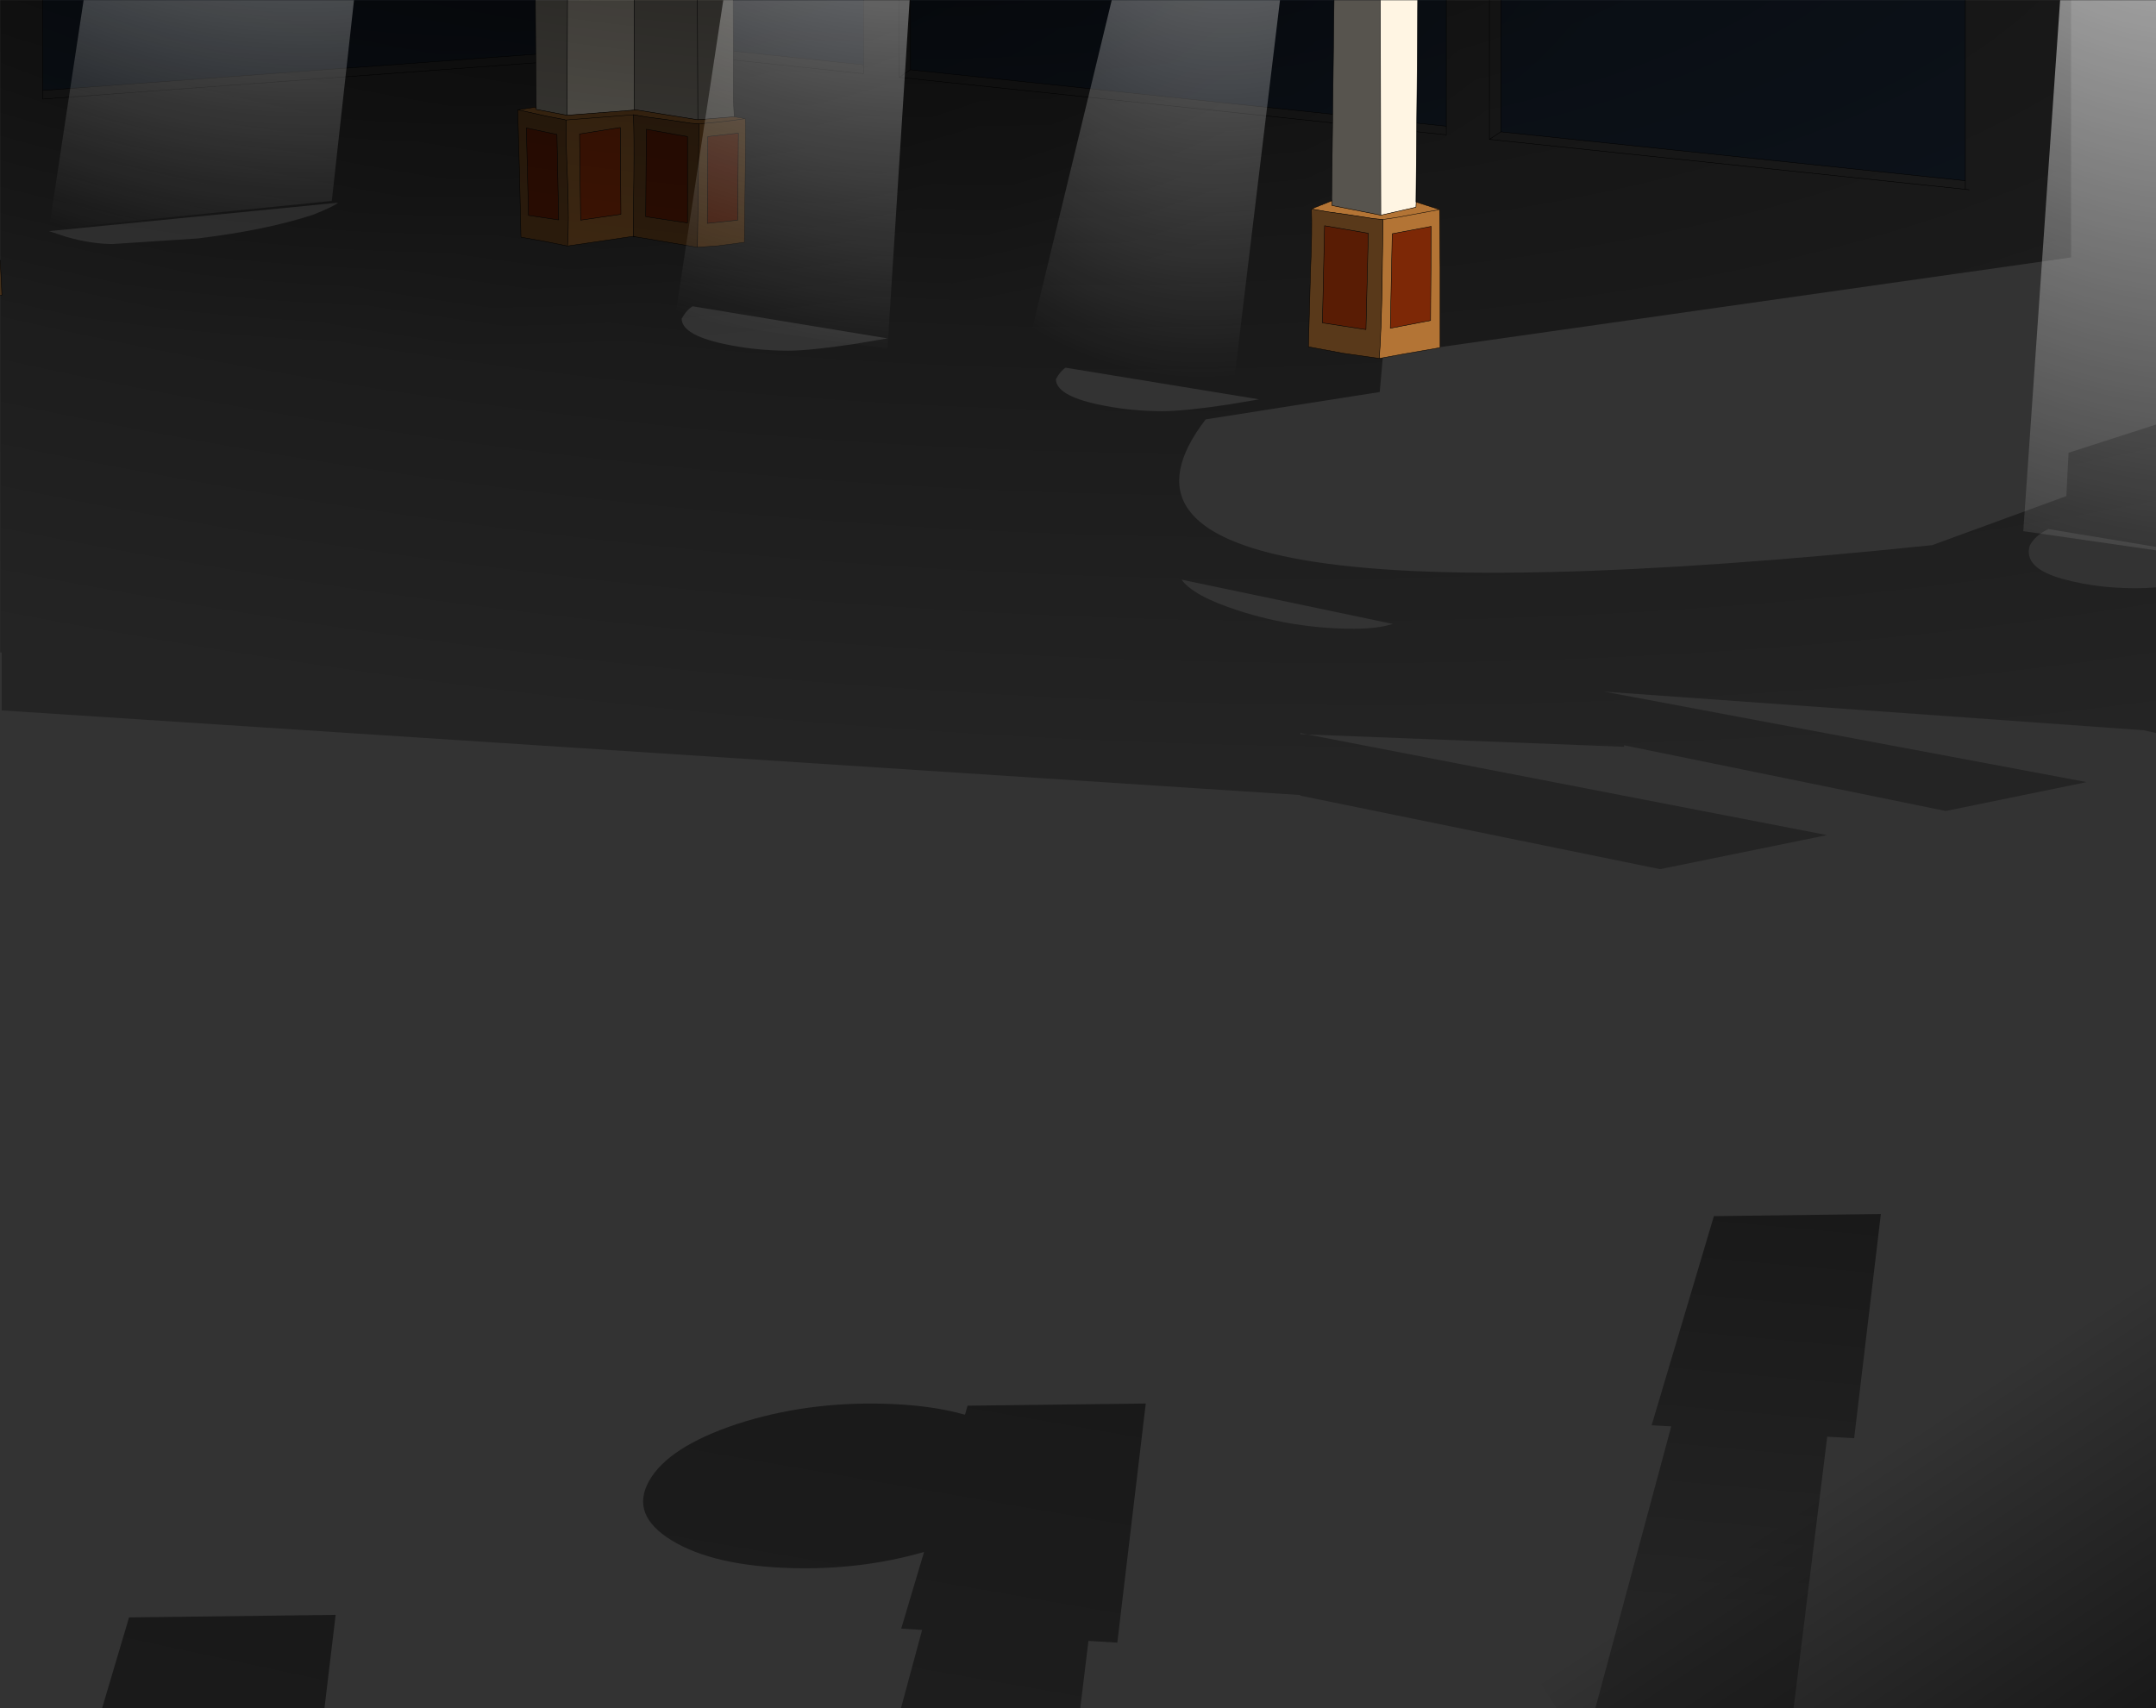 <?xml version="1.0" encoding="UTF-8" standalone="no"?>
<svg xmlns:xlink="http://www.w3.org/1999/xlink" height="396.5px" width="500.35px" xmlns="http://www.w3.org/2000/svg">
  <rect width="100%" height="100%" fill="#333333" stroke="none"/>
  <g transform="matrix(1.0, 0.0, 0.0, 1.0, 769.35, 142.95)">
    <path d="M-433.7 -142.9 L-433.7 -113.65 -558.05 -126.75 -558.05 -142.9 -433.7 -142.9 M-635.1 -142.9 L-635.1 -131.1 -759.45 -121.95 -759.45 -142.9 -635.1 -142.9 M-568.95 -142.9 L-568.95 -127.9 -601.3 -131.3 -601.3 -142.9 -568.95 -142.9 M-421.05 -112.35 L-421.05 -142.9 -313.25 -142.9 -313.25 -101.0 -421.05 -112.35" fill="#192433" fill-rule="evenodd" stroke="none"/>
    <path d="M-433.7 -113.65 L-433.7 -111.65 -560.7 -125.0 -560.7 -142.9 M-558.05 -142.9 L-558.05 -126.75 -433.7 -113.65 -433.7 -142.9 M-558.05 -126.75 L-560.7 -125.0 M-635.1 -131.1 L-632.45 -129.3 -632.45 -142.9 M-635.1 -142.9 L-635.1 -131.1 -759.45 -121.95 -759.45 -119.95 -632.45 -129.3 M-601.3 -142.9 L-601.3 -131.3 -568.95 -127.9 -568.95 -142.9 M-568.95 -127.9 L-568.95 -125.85 -601.3 -129.25 -601.3 -131.3 M-421.05 -112.35 L-421.05 -142.9 M-313.25 -142.9 L-313.25 -101.0 -313.25 -99.0 -312.4 -98.9 M-423.7 -142.9 L-423.7 -110.6 -421.05 -112.35 -313.25 -101.0 M-313.25 -99.0 L-423.7 -110.6 M-759.45 -142.9 L-759.45 -121.95" fill="none" stroke="#000000" stroke-linecap="round" stroke-linejoin="round" stroke-width="0.1"/>
    <path d="M-467.05 -93.8 Q-546.7 -62.35 -659.4 -62.35 -718.95 -62.35 -769.3 -71.1 L-769.3 -142.9 -395.4 -142.9 Q-412.65 -115.3 -467.05 -93.8" fill="url(#gradient0)" fill-rule="evenodd" stroke="none"/>
    <path d="M-269.0 152.25 L-269.0 253.55 -408.1 253.55 -412.6 246.7 -269.0 152.25" fill="url(#gradient1)" fill-rule="evenodd" stroke="none"/>
    <path d="M-622.2 -142.9 L-607.5 -142.9 -607.4 -115.15 -607.5 -142.9 -599.2 -142.9 -599.2 -142.1 -599.15 -119.85 -598.95 -115.85 -607.4 -115.15 -621.75 -117.45 -622.2 -117.45 -622.2 -142.9 M-644.9 -118.1 L-644.95 -120.05 -644.95 -120.2 -645.1 -142.9 -637.65 -142.9 -637.75 -116.2 -644.9 -117.55 -644.9 -118.1" fill="#7d7970" fill-rule="evenodd" stroke="none"/>
    <path d="M-622.2 -142.9 L-622.2 -117.45 -622.2 -117.4 -637.75 -116.2 -637.65 -142.9 -622.2 -142.9" fill="#b3ada0" fill-rule="evenodd" stroke="none"/>
    <path d="M-647.2 -113.25 L-640.1 -111.75 -639.7 -91.9 -646.7 -92.95 -647.2 -113.25 M-619.35 -112.95 L-609.8 -111.25 -609.8 -91.2 -619.5 -92.65 -619.35 -112.95" fill="#571a04" fill-rule="evenodd" stroke="none"/>
    <path d="M-625.4 -113.35 L-625.25 -93.2 -634.6 -91.85 -634.85 -111.85 -625.4 -113.35 M-598.0 -112.05 L-598.15 -91.85 -605.2 -91.1 -605.1 -111.25 -598.0 -112.05" fill="#7d2806" fill-rule="evenodd" stroke="none"/>
    <path d="M-621.75 -117.45 L-607.4 -115.15 -598.95 -115.85 -596.4 -115.4 Q-596.25 -113.0 -596.4 -102.75 L-596.6 -86.7 -602.65 -85.9 -607.5 -85.55 -607.3 -100.0 -607.15 -114.2 -609.05 -114.35 -614.4 -115.15 -619.0 -115.75 -622.2 -116.3 -622.35 -116.35 -622.35 -116.3 Q-622.15 -111.6 -622.25 -101.85 L-622.4 -88.1 -628.8 -87.15 -637.65 -85.85 Q-637.25 -91.15 -637.65 -101.45 -638.05 -110.35 -637.95 -115.1 L-638.1 -115.1 -638.4 -115.2 -642.1 -115.9 -649.1 -117.45 -645.0 -118.1 -644.9 -117.55 -637.75 -116.2 -622.2 -117.4 -621.75 -117.45 M-637.95 -115.1 L-622.35 -116.3 -637.95 -115.1 M-625.4 -113.35 L-634.85 -111.85 -634.6 -91.85 -625.25 -93.2 -625.4 -113.35 M-607.15 -114.2 L-603.25 -114.55 -598.95 -115.05 -596.4 -115.4 -598.95 -115.05 -603.25 -114.55 -607.15 -114.2 M-598.0 -112.05 L-605.1 -111.25 -605.2 -91.1 -598.15 -91.85 -598.0 -112.05 M-769.3 -74.4 L-769.3 -82.55 -768.9 -74.45 -769.3 -74.4" fill="#7d5125" fill-rule="evenodd" stroke="none"/>
    <path d="M-607.5 -85.55 L-616.9 -87.15 -621.7 -87.95 -622.4 -88.1 -622.25 -101.85 Q-622.15 -111.6 -622.35 -116.3 L-622.2 -116.3 -619.0 -115.75 -614.4 -115.15 -609.05 -114.35 -607.15 -114.2 -607.3 -100.0 -607.5 -85.55 M-637.65 -85.85 L-643.1 -86.95 -648.45 -87.9 -648.8 -103.15 -649.2 -117.45 -649.1 -117.45 -642.1 -115.9 -638.4 -115.2 -638.1 -115.1 -637.95 -115.1 Q-638.05 -110.35 -637.65 -101.45 -637.25 -91.15 -637.65 -85.85 M-647.2 -113.25 L-646.7 -92.95 -639.7 -91.9 -640.1 -111.75 -647.2 -113.25 M-619.35 -112.95 L-619.5 -92.65 -609.8 -91.2 -609.8 -111.25 -619.35 -112.95" fill="#59391a" fill-rule="evenodd" stroke="none"/>
    <path d="M-622.2 -142.9 L-622.2 -117.45 -622.2 -117.4 -621.75 -117.45 -607.4 -115.15 -607.5 -142.9 M-599.2 -142.9 L-599.2 -142.1 -599.15 -119.85 -598.95 -115.85 -596.4 -115.4 Q-596.25 -113.0 -596.4 -102.75 L-596.6 -86.7 -602.65 -85.9 -607.5 -85.55 -616.9 -87.15 -621.7 -87.95 -622.4 -88.0 -622.4 -88.1 -628.8 -87.15 -637.65 -85.85 -643.1 -86.95 -648.45 -87.9 -648.8 -103.15 -649.2 -117.45 -649.2 -117.5 -649.1 -117.45 -645.0 -118.1 -644.9 -118.1 -644.95 -120.05 -644.95 -120.2 -645.1 -142.9 M-644.9 -117.55 L-637.75 -116.2 -637.65 -142.9 M-638.1 -115.1 L-637.95 -115.1 -638.1 -115.1 -638.4 -115.2 -642.1 -115.9 -649.1 -117.45 M-647.2 -113.25 L-646.7 -92.95 -639.7 -91.9 -640.1 -111.75 -647.2 -113.25 M-644.9 -118.1 L-644.9 -117.55 M-637.65 -85.85 Q-637.25 -91.15 -637.65 -101.45 -638.05 -110.35 -637.95 -115.1 L-622.35 -116.3 Q-622.15 -111.6 -622.25 -101.85 L-622.4 -88.1 -621.7 -87.95 M-607.5 -85.55 L-607.3 -100.0 -607.15 -114.2 -609.05 -114.35 -614.4 -115.15 -619.0 -115.75 -622.2 -116.3 -622.35 -116.3 -622.35 -116.35 -622.2 -116.3 M-619.35 -112.95 L-619.5 -92.65 -609.8 -91.2 -609.8 -111.25 -619.35 -112.95 M-637.75 -116.2 L-622.2 -117.4 M-625.4 -113.35 L-625.25 -93.2 -634.6 -91.85 -634.85 -111.85 -625.4 -113.35 M-596.4 -115.4 L-598.95 -115.05 -603.25 -114.55 -607.15 -114.2 M-598.95 -115.85 L-607.4 -115.15 M-598.0 -112.05 L-598.15 -91.85 -605.2 -91.1 -605.1 -111.25 -598.0 -112.05 M-769.3 -74.4 L-768.9 -74.45 -769.3 -82.55" fill="none" stroke="#000000" stroke-linecap="round" stroke-linejoin="round" stroke-width="0.1"/>
    <path d="M-571.1 -63.1 L-563.35 -64.4 -608.6 -71.85 Q-610.0 -71.05 -611.15 -69.0 -611.15 -65.25 -601.5 -63.15 -594.2 -61.55 -586.45 -61.55 -581.35 -61.55 -571.1 -63.1 M-524.3 -54.95 Q-524.3 -51.2 -514.65 -49.1 -507.35 -47.5 -499.6 -47.5 -494.5 -47.5 -484.25 -49.05 L-477.15 -50.25 -522.05 -57.6 Q-523.3 -56.8 -524.3 -54.95 M-448.4 -60.4 L-449.15 -51.95 -489.55 -45.6 Q-528.45 5.1 -320.95 -16.4 L-289.8 -27.8 -289.3 -37.85 -269.0 -44.4 -269.0 -16.0 -294.0 -20.15 Q-297.1 -18.6 -298.3 -16.3 -299.85 -11.15 -290.8 -8.6 -281.8 -6.1 -271.4 -6.45 L-269.0 -6.6 -269.0 27.2 -271.9 26.55 -397.05 17.6 -285.1 38.6 -317.8 45.3 -392.45 30.05 -392.45 30.4 -465.9 27.55 -345.35 50.9 -384.1 58.8 -467.55 41.75 -467.55 41.6 -768.95 21.95 -768.95 8.5 -769.3 8.5 -769.3 -142.9 -288.7 -142.9 -288.7 -83.2 -448.65 -60.45 -448.4 -60.4 M-481.9 -1.2 Q-468.9 3.0 -455.15 3.0 -449.75 3.0 -446.35 1.95 L-446.05 1.9 -495.15 -8.4 Q-492.45 -4.6 -481.9 -1.2 M-465.9 27.55 L-467.55 27.2 -467.55 27.45 -465.9 27.55 M-758.0 -89.3 L-754.05 -88.0 Q-748.35 -86.35 -743.25 -86.3 L-723.5 -87.6 Q-707.7 -89.5 -696.7 -93.1 -691.8 -95.05 -690.9 -95.9 L-758.0 -89.3" fill="url(#gradient2)" fill-rule="evenodd" stroke="none"/>
    <path d="M-381.5 188.15 L-386.05 187.9 -371.6 139.35 -332.85 138.85 -339.05 190.9 -345.3 190.55 -353.1 253.55 -399.1 253.55 -381.5 188.15" fill="url(#gradient3)" fill-rule="evenodd" stroke="none"/>
    <path d="M-691.45 231.9 L-694.05 253.55 -745.65 253.55 -739.4 232.5 -691.45 231.9" fill="url(#gradient4)" fill-rule="evenodd" stroke="none"/>
    <path d="M-544.8 183.35 L-503.45 182.85 -510.05 238.35 -516.75 237.95 -518.65 253.55 -560.25 253.55 -555.35 235.4 -560.2 235.1 -554.9 217.3 Q-569.4 221.5 -585.65 221.05 -603.8 220.55 -613.5 214.6 -623.15 208.7 -618.7 200.8 -614.25 192.9 -598.3 187.6 -582.3 182.4 -564.15 182.9 -553.25 183.2 -545.4 185.45 L-544.8 183.35" fill="url(#gradient5)" fill-rule="evenodd" stroke="none"/>
    <path d="M-459.75 -142.9 L-449.0 -142.9 -448.9 -93.0 -460.25 -95.25 -460.25 -96.35 -460.3 -96.7 -459.75 -142.9" fill="#57544e" fill-rule="evenodd" stroke="none"/>
    <path d="M-437.35 -68.55 L-446.7 -66.75 -446.25 -88.7 -437.2 -90.4 -437.35 -68.55" fill="#7d2806" fill-rule="evenodd" stroke="none"/>
    <path d="M-461.95 -90.55 L-451.8 -88.8 -452.35 -66.45 -462.45 -68.0 -461.95 -90.55" fill="#591c04" fill-rule="evenodd" stroke="none"/>
    <path d="M-448.9 -93.0 L-449.0 -142.9 -440.35 -142.9 -440.5 -122.75 -440.75 -96.05 -440.7 -96.05 -440.75 -94.85 -448.9 -93.0" fill="#fff5e3" fill-rule="evenodd" stroke="none"/>
    <path d="M-460.25 -96.35 L-460.25 -95.25 -448.9 -93.0 -440.75 -94.85 -440.7 -96.05 -435.25 -94.3 -435.15 -80.9 -435.15 -62.25 -443.8 -60.75 -449.25 -59.75 Q-448.8 -66.05 -448.6 -76.65 L-448.4 -92.0 -450.55 -92.2 -456.35 -93.1 -461.35 -93.8 -465.0 -94.45 -460.25 -96.35 M-437.35 -68.55 L-437.2 -90.4 -446.25 -88.7 -446.7 -66.75 -437.35 -68.55 M-448.4 -92.0 L-445.35 -92.45 -435.25 -94.3 -445.35 -92.45 -448.4 -92.0" fill="#b37435" fill-rule="evenodd" stroke="none"/>
    <path d="M-449.25 -59.75 L-457.65 -60.95 -465.7 -62.45 -465.2 -80.5 Q-464.8 -89.4 -465.0 -94.45 L-461.35 -93.8 -456.35 -93.1 -450.55 -92.2 -448.4 -92.0 -448.6 -76.65 Q-448.8 -66.05 -449.25 -59.75 M-461.95 -90.55 L-462.45 -68.0 -452.35 -66.45 -451.8 -88.8 -461.95 -90.55" fill="#59391a" fill-rule="evenodd" stroke="none"/>
    <path d="M-459.75 -142.9 L-460.3 -96.7 -460.25 -96.35 -460.25 -95.25 -448.9 -93.0 -449.0 -142.9 M-440.35 -142.9 L-440.5 -122.75 -440.75 -96.05 -440.7 -96.05 -435.25 -94.3 -435.15 -80.9 -435.15 -62.25 -443.8 -60.75 -449.25 -59.75 -457.65 -60.95 -465.7 -62.45 -465.2 -80.5 Q-464.8 -89.4 -465.0 -94.45 L-460.25 -96.35 M-437.35 -68.55 L-446.7 -66.75 -446.25 -88.7 -437.2 -90.4 -437.35 -68.55 M-435.25 -94.3 L-445.35 -92.45 -448.4 -92.0 -448.6 -76.65 Q-448.8 -66.05 -449.25 -59.75 M-448.9 -93.0 L-440.75 -94.85 -440.7 -96.05 M-448.4 -92.0 L-450.55 -92.2 -456.35 -93.1 -461.35 -93.8 -465.0 -94.45 M-461.95 -90.55 L-462.45 -68.0 -452.35 -66.45 -451.8 -88.8 -461.95 -90.55" fill="none" stroke="#000000" stroke-linecap="round" stroke-linejoin="round" stroke-width="0.1"/>
    <path d="M-601.5 -142.9 L-558.25 -142.9 -563.4 -61.95 -612.7 -69.1 -601.5 -142.9" fill="url(#gradient6)" fill-rule="evenodd" stroke="none"/>
    <path d="M-532.1 -57.1 L-511.35 -142.9 -472.3 -142.9 -483.5 -49.95 -532.1 -57.1" fill="url(#gradient7)" fill-rule="evenodd" stroke="none"/>
    <path d="M-291.25 -142.9 L-269.0 -142.9 -269.0 -15.2 -299.8 -19.65 -291.25 -142.9" fill="url(#gradient8)" fill-rule="evenodd" stroke="none"/>
    <path d="M-749.95 -142.9 L-687.2 -142.9 -692.35 -96.3 -758.0 -89.7 -749.95 -142.9" fill="url(#gradient9)" fill-rule="evenodd" stroke="none"/>
  </g>
  <defs>
    <radialGradient cx="0" cy="0" gradientTransform="matrix(0.336, 0.0, 0.0, 0.133, -659.4, -169.85)" gradientUnits="userSpaceOnUse" id="gradient0" r="819.2" spreadMethod="pad">
      <stop offset="0.0" stop-color="#000000" stop-opacity="0.502"/>
      <stop offset="1.0" stop-color="#000000" stop-opacity="0.0"/>
    </radialGradient>
    <linearGradient gradientTransform="matrix(0.045, 0.068, -0.164, 0.108, -242.0, 214.25)" gradientUnits="userSpaceOnUse" id="gradient1" spreadMethod="pad" x1="-819.2" x2="819.2">
      <stop offset="0.0" stop-color="#000000" stop-opacity="0.0"/>
      <stop offset="1.0" stop-color="#000000" stop-opacity="0.8"/>
    </linearGradient>
    <radialGradient cx="0" cy="0" gradientTransform="matrix(0.789, 0.094, -0.034, 0.287, -616.95, -216.0)" gradientUnits="userSpaceOnUse" id="gradient2" r="819.2" spreadMethod="pad">
      <stop offset="0.0" stop-color="#000000" stop-opacity="0.8"/>
      <stop offset="1.0" stop-color="#000000" stop-opacity="0.302"/>
    </radialGradient>
    <linearGradient gradientTransform="matrix(0.005, -0.054, 0.121, 0.011, -363.95, 184.85)" gradientUnits="userSpaceOnUse" id="gradient3" spreadMethod="pad" x1="-819.2" x2="819.2">
      <stop offset="0.0" stop-color="#000000" stop-opacity="0.302"/>
      <stop offset="1.0" stop-color="#000000" stop-opacity="0.502"/>
    </linearGradient>
    <linearGradient gradientTransform="matrix(0.027, -0.122, 0.042, 0.009, -734.9, 340.9)" gradientUnits="userSpaceOnUse" id="gradient4" spreadMethod="pad" x1="-819.2" x2="819.2">
      <stop offset="0.0" stop-color="#000000" stop-opacity="0.302"/>
      <stop offset="1.0" stop-color="#000000" stop-opacity="0.502"/>
    </linearGradient>
    <linearGradient gradientTransform="matrix(0.021, -0.126, 0.069, 0.012, -575.2, 282.6)" gradientUnits="userSpaceOnUse" id="gradient5" spreadMethod="pad" x1="-819.2" x2="819.2">
      <stop offset="0.0" stop-color="#000000" stop-opacity="0.302"/>
      <stop offset="1.0" stop-color="#000000" stop-opacity="0.502"/>
    </linearGradient>
    <radialGradient cx="0" cy="0" gradientTransform="matrix(0.232, 0.0, 0.027, 0.232, -569.4, -249.45)" gradientUnits="userSpaceOnUse" id="gradient6" r="819.2" spreadMethod="pad">
      <stop offset="0.0" stop-color="#ffffff" stop-opacity="0.8"/>
      <stop offset="1.0" stop-color="#ffffff" stop-opacity="0.0"/>
    </radialGradient>
    <radialGradient cx="0" cy="0" gradientTransform="matrix(0.153, 0.024, -0.035, 0.271, -472.95, -277.85)" gradientUnits="userSpaceOnUse" id="gradient7" r="819.2" spreadMethod="pad">
      <stop offset="0.0" stop-color="#ffffff" stop-opacity="0.8"/>
      <stop offset="1.0" stop-color="#ffffff" stop-opacity="0.0"/>
    </radialGradient>
    <radialGradient cx="0" cy="0" gradientTransform="matrix(0.234, 0.123, -0.077, 0.273, -268.25, -229.05)" gradientUnits="userSpaceOnUse" id="gradient8" r="819.2" spreadMethod="pad">
      <stop offset="0.0" stop-color="#ffffff" stop-opacity="0.8"/>
      <stop offset="1.0" stop-color="#ffffff" stop-opacity="0.0"/>
    </radialGradient>
    <radialGradient cx="0" cy="0" gradientTransform="matrix(0.232, 0.0, 0.027, 0.232, -714.7, -270.05)" gradientUnits="userSpaceOnUse" id="gradient9" r="819.2" spreadMethod="pad">
      <stop offset="0.0" stop-color="#ffffff" stop-opacity="0.8"/>
      <stop offset="1.0" stop-color="#ffffff" stop-opacity="0.0"/>
    </radialGradient>
  </defs>
</svg>
